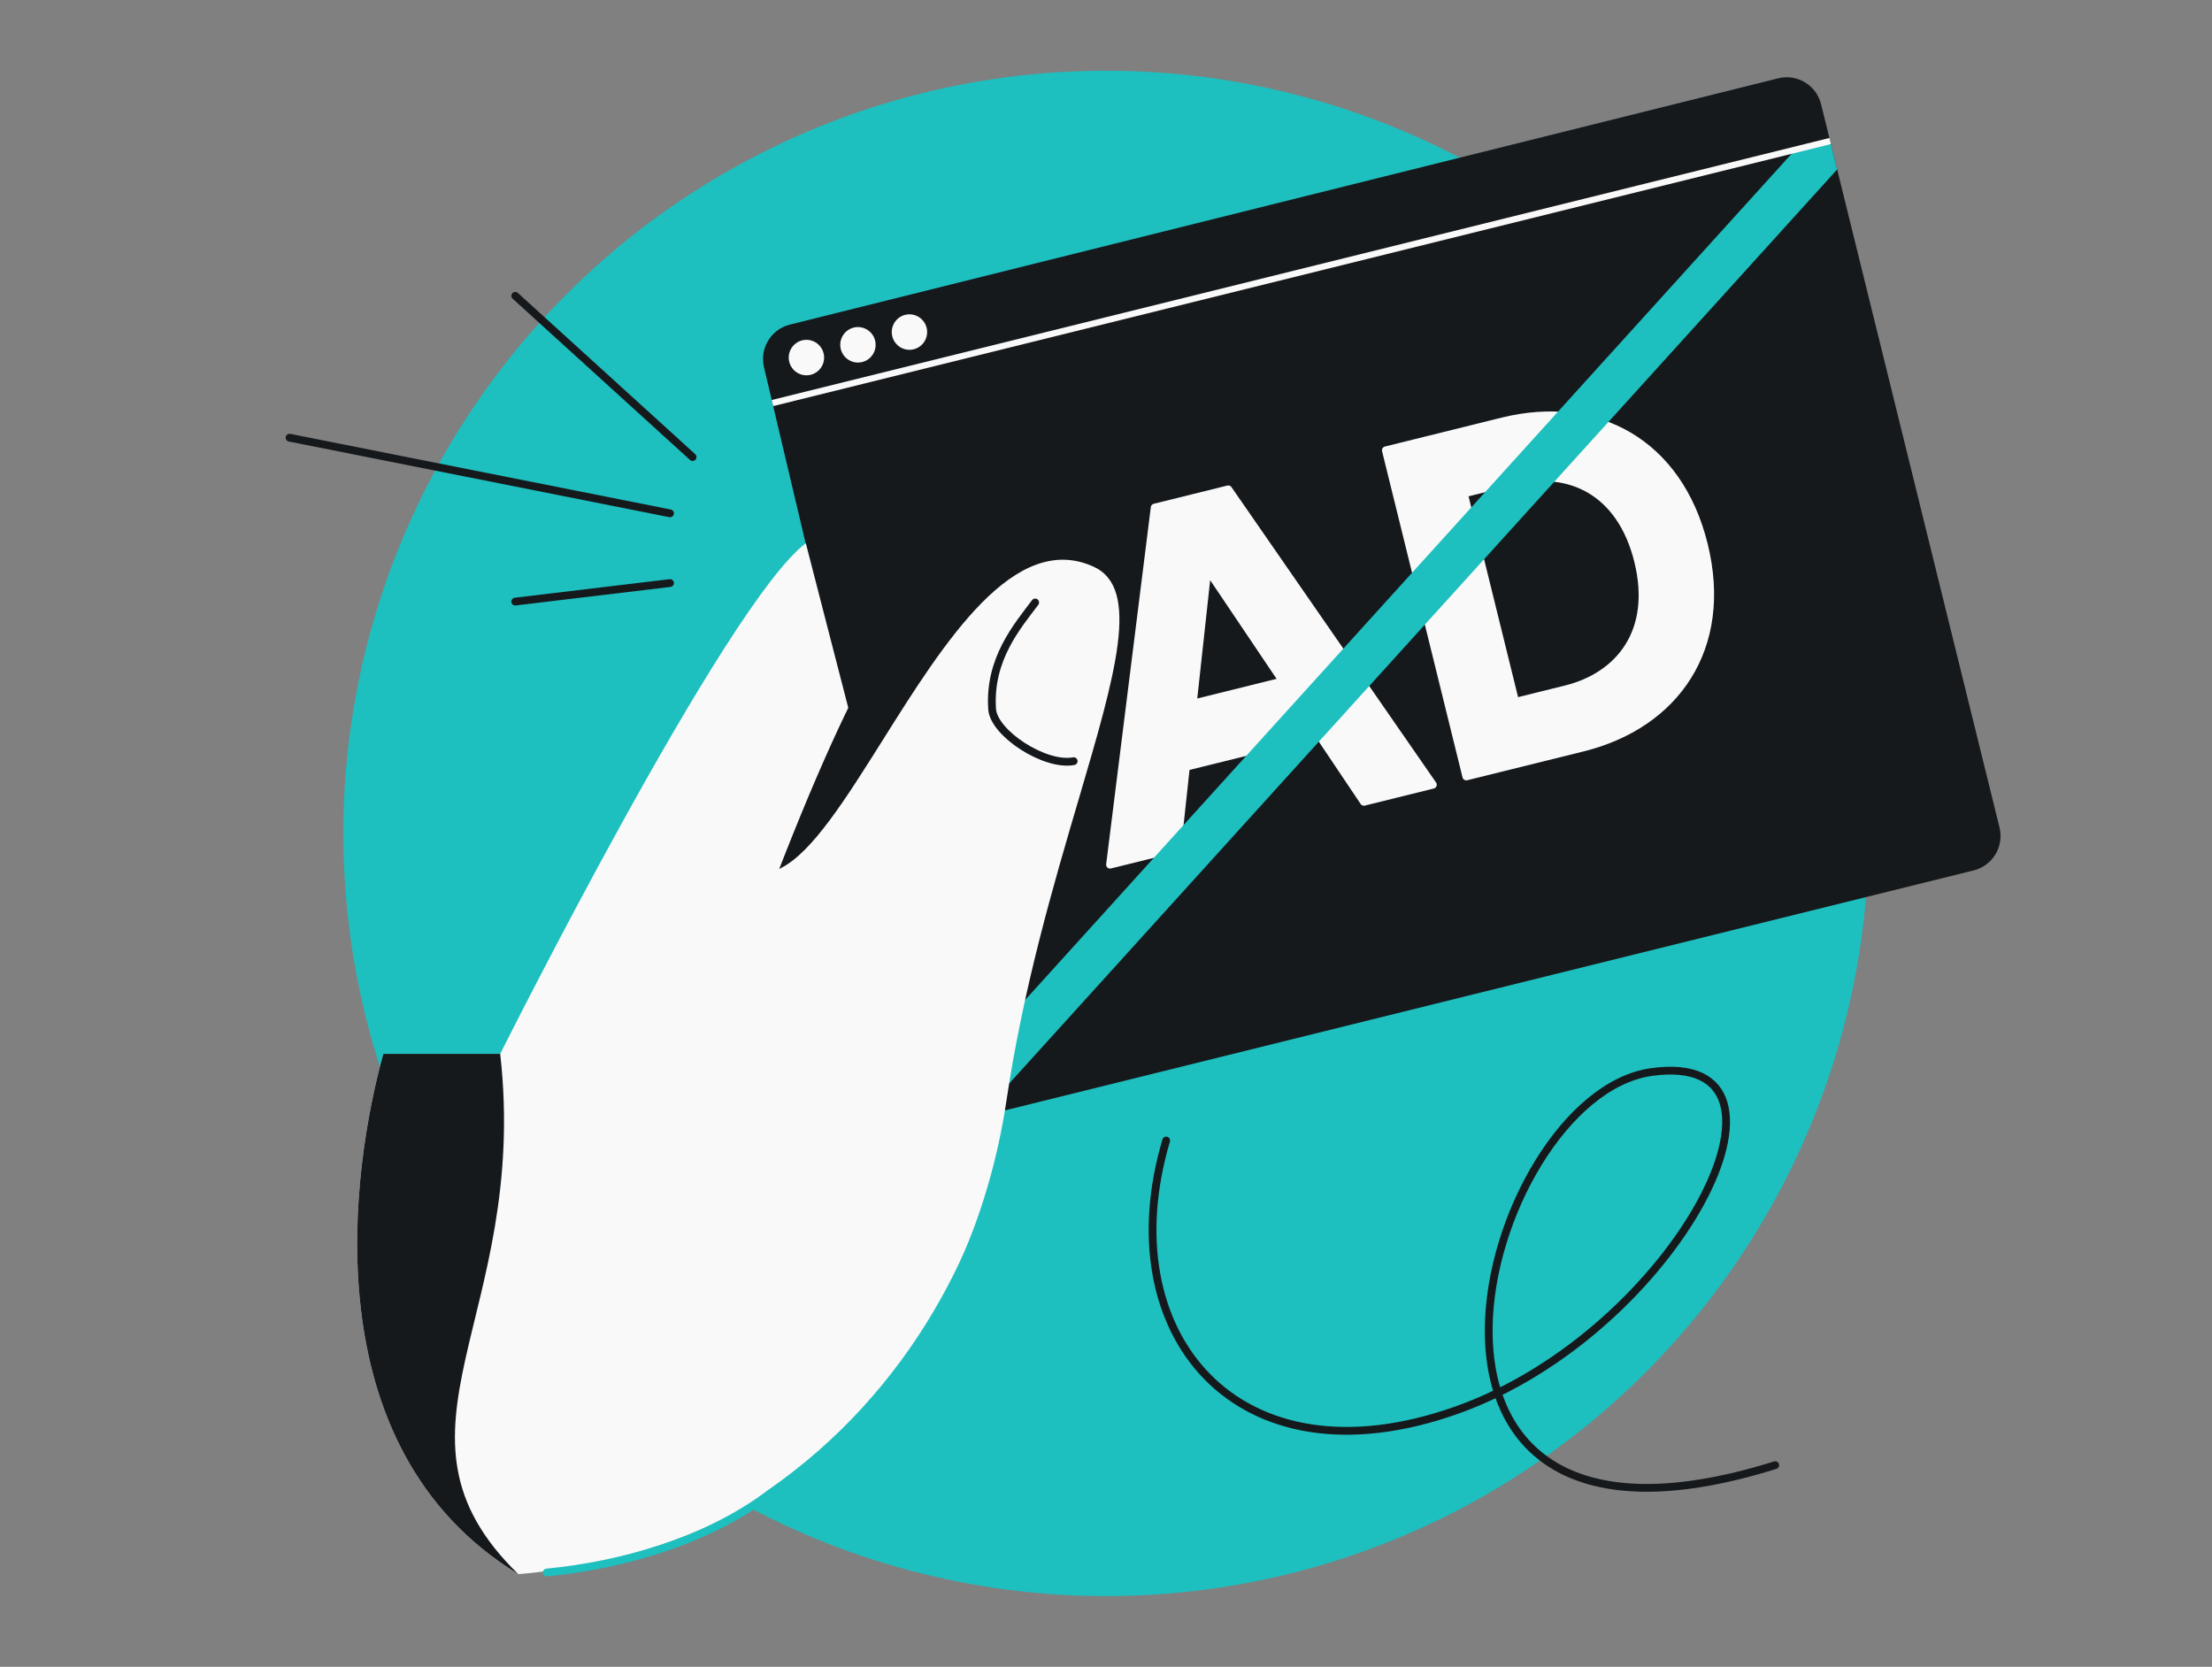 <svg width="568" height="428" viewBox="0 0 568 428" fill="none" xmlns="http://www.w3.org/2000/svg">
<rect x="0" y="0" width="568" height="428" fill="#808080" stroke="none"/>
<g clip-path="url(#clip0_4954_6766)">
<circle cx="284" cy="214" r="195.841" fill="#1EBFBF"/>
<path d="M196.176 94.29C195.027 89.433 197.991 84.555 202.821 83.351L456.606 20.108C461.48 18.894 466.413 21.875 467.619 26.764L513.437 212.472C514.642 217.356 511.671 222.294 506.8 223.501L251.141 286.835C246.237 288.05 241.285 285.019 240.119 280.09L196.176 94.29Z" fill="#16191C"/>
<path d="M350.22 205.886L367.933 201.499L315.395 125.651L296.501 130.33L285.035 222.028L302.276 217.759L304.524 196.898L338.533 188.476L350.22 205.886ZM310.051 146.15L329.431 174.939L306.285 180.671L310.051 146.15Z" fill="#F9F9F9"/>
<path d="M389.086 180.219L375.889 126.712L388.997 123.466C402.695 120.074 416.158 125.889 420.645 144.079C425.131 162.268 415.774 173.609 402.076 177.002L389.086 180.219ZM406.395 191.974C430.249 186.067 444.057 166.355 437.531 139.897C431.006 113.439 409.713 102.294 385.859 108.201L355.864 115.629L376.519 199.373L406.395 191.974Z" fill="#F9F9F9"/>
<path d="M350.22 205.886L367.933 201.499L315.395 125.651L296.501 130.33L285.035 222.028L302.276 217.759L304.524 196.898L338.533 188.476L350.22 205.886ZM310.051 146.15L329.431 174.939L306.285 180.671L310.051 146.15Z" stroke="#F9F9F9" stroke-width="2" stroke-linejoin="round"/>
<path d="M389.086 180.219L375.889 126.712L388.997 123.466C402.695 120.074 416.158 125.889 420.645 144.079C425.131 162.268 415.774 173.609 402.076 177.002L389.086 180.219ZM406.395 191.974C430.249 186.067 444.057 166.355 437.531 139.897C431.006 113.439 409.713 102.294 385.859 108.201L355.864 115.629L376.519 199.373L406.395 191.974Z" stroke="#F9F9F9" stroke-width="2" stroke-linejoin="round"/>
<path d="M251.394 286.773L251.142 286.835C246.798 287.911 242.416 285.656 240.662 281.7C240.74 281.602 240.821 281.506 240.906 281.412L461.005 38.428L468.253 36.633C468.834 36.489 469.388 36.292 469.911 36.048L471.751 43.504L251.394 286.773Z" fill="#1EBFBF"/>
<path fill-rule="evenodd" clip-rule="evenodd" d="M198.54 104.278L198.169 102.71L469.759 35.43L470.145 36.994L198.54 104.278Z" fill="#F9F9F9"/>
<path d="M211.484 90.724C212.087 93.166 210.601 95.635 208.165 96.238C205.73 96.841 203.268 95.35 202.665 92.908C202.063 90.466 203.549 87.997 205.984 87.394C208.42 86.791 210.882 88.282 211.484 90.724Z" fill="#F9F9F9"/>
<path d="M224.713 87.448C225.315 89.89 223.829 92.359 221.394 92.962C218.959 93.565 216.496 92.074 215.894 89.632C215.292 87.19 216.777 84.721 219.213 84.118C221.648 83.515 224.11 85.006 224.713 87.448Z" fill="#F9F9F9"/>
<path d="M237.941 84.172C238.544 86.614 237.058 89.083 234.622 89.686C232.187 90.289 229.725 88.798 229.122 86.356C228.52 83.914 230.006 81.445 232.441 80.842C234.876 80.239 237.339 81.73 237.941 84.172Z" fill="#F9F9F9"/>
<path d="M212.198 368.498L221.449 331.916L227.333 218.61L206.92 139.497C186.391 154.816 128.445 270.606 128.445 270.606L98.427 270.606C90.338 299.787 79.588 371.537 133.095 404.206C158.953 402.048 196.304 391.785 212.198 368.498Z" fill="#F9F9F9"/>
<path d="M128.445 270.606L98.427 270.606C90.338 299.787 79.588 371.537 133.095 404.206C95.384 367.54 136.082 338.288 128.445 270.606Z" fill="#16191C"/>
<path d="M227.151 246.846C214.358 262.089 173.703 294.56 192.206 244.023C205.04 208.972 215.417 185.334 223.528 170.72L231.041 198.202L227.151 246.846Z" fill="#16191C"/>
<path d="M194.789 385.458C171.174 375.062 182.254 350.606 164.367 332.28C162.074 292.6 169.595 255.6 176.742 234.71C178.668 234.06 181.169 232.78 188.413 229.071C191.504 227.489 195.458 225.464 200.599 222.858C208.593 218.807 217.259 205.015 226.66 190.054C242.534 164.793 260.502 136.2 280.857 145.534C292.938 151.074 286.456 173.08 276.977 205.261C270.561 227.042 262.772 253.486 258.436 282.64C253.731 314.281 237.83 357.174 194.789 385.458Z" fill="#F9F9F9"/>
<path d="M275.706 195.45C268.323 196.854 255.175 188.289 254.756 182.075C253.892 169.235 261.263 160.774 265.814 154.696" stroke="#16191C" stroke-width="2" stroke-linecap="round"/>
<path d="M197.704 383.492L197.135 382.669L197.118 382.681L197.101 382.694L197.704 383.492ZM140.283 402.793C139.734 402.846 139.331 403.335 139.385 403.885C139.438 404.435 139.927 404.837 140.477 404.784L140.283 402.793ZM258.195 288.394C252.427 318.17 234.676 356.682 197.135 382.669L198.273 384.314C236.34 357.963 254.316 318.937 260.159 288.774L258.195 288.394ZM140.477 404.784C159.593 402.927 181.74 396.819 198.307 384.289L197.101 382.694C180.931 394.923 159.186 400.957 140.283 402.793L140.477 404.784Z" fill="#1EBFBF"/>
<path d="M177.845 117.357L132.306 75.958M172.049 131.812L74.348 112.389M172.049 149.714L132.306 154.474" stroke="#16191C" stroke-width="2" stroke-linecap="round"/>
<path d="M299.453 292.861C284.795 342.236 317.471 382.228 374.098 362.072C430.725 341.916 467.757 269.109 424.025 275.281C380.292 281.452 345.814 410.668 455.84 376.218" stroke="#16191C" stroke-width="2" stroke-linecap="round"/>
</g>
<defs>
<clipPath id="clip0_4954_6766">
<rect width="568" height="428" rx="48" fill="white"/>
</clipPath>
</defs>
</svg>
